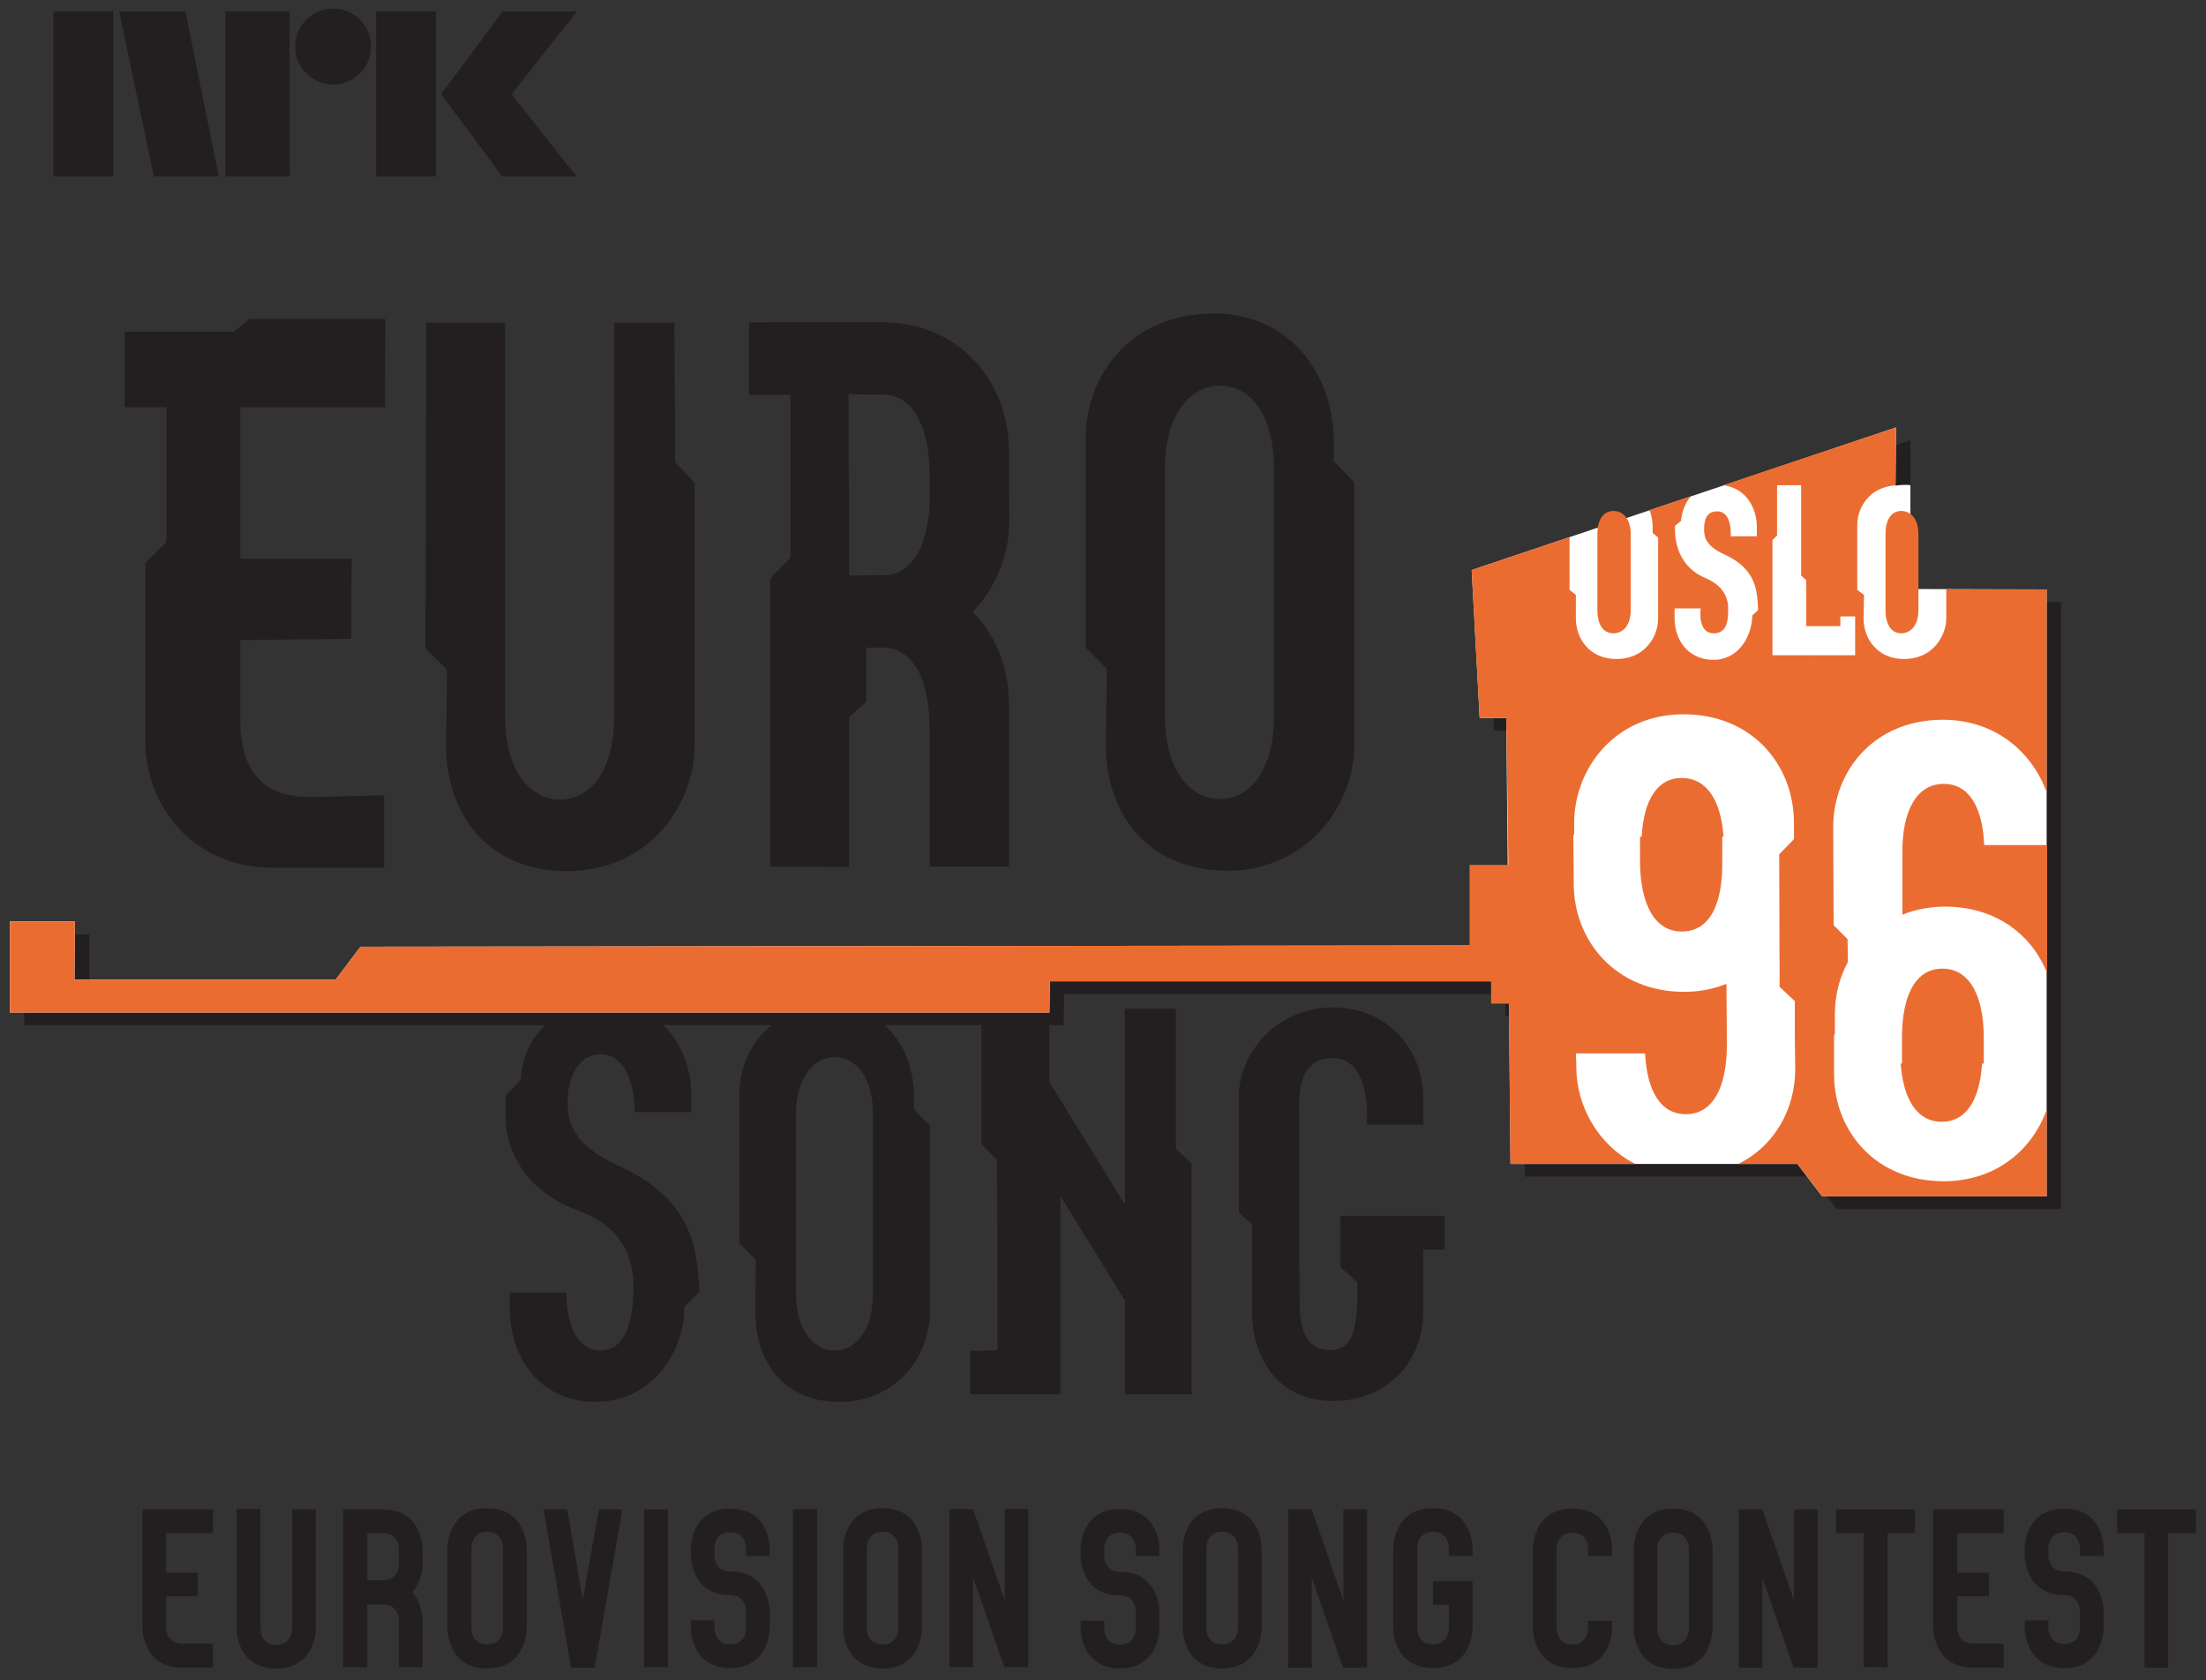 <?xml version="1.0" encoding="UTF-8" standalone="no"?>
<!-- Created with Inkscape (http://www.inkscape.org/) -->

<svg
   xmlns:dc="http://purl.org/dc/elements/1.1/"
   xmlns:cc="http://creativecommons.org/ns#"
   xmlns:rdf="http://www.w3.org/1999/02/22-rdf-syntax-ns#"
   xmlns:svg="http://www.w3.org/2000/svg"
   xmlns="http://www.w3.org/2000/svg"
   xmlns:sodipodi="http://sodipodi.sourceforge.net/DTD/sodipodi-0.dtd"
   xmlns:inkscape="http://www.inkscape.org/namespaces/inkscape"
   id="svg2403"
   sodipodi:version="0.32"
   inkscape:version="0.47 r22583"
   width="221.69"
   height="168.86"
   xml:space="preserve"
   sodipodi:docname="Eurovision_Song_Contest_1996.svg"
   inkscape:output_extension="org.inkscape.output.svg.inkscape"
   version="1.1"><rect width="100%" height="100%" fill="#333333" stroke="none"/><defs
     id="defs2406"><inkscape:perspective
       sodipodi:type="inkscape:persp3d"
       inkscape:vp_x="0 : 526.18109 : 1"
       inkscape:vp_y="0 : 1000 : 0"
       inkscape:vp_z="744.09448 : 526.18109 : 1"
       inkscape:persp3d-origin="372.04724 : 350.78739 : 1"
       id="perspective2410" /></defs><sodipodi:namedview
     inkscape:window-height="944"
     inkscape:window-width="1280"
     inkscape:pageshadow="2"
     inkscape:pageopacity="0.0"
     guidetolerance="10.0"
     gridtolerance="10.0"
     objecttolerance="10.0"
     borderopacity="1.0"
     bordercolor="#666666"
     pagecolor="#ffffff"
     id="base"
     showgrid="true"
     inkscape:zoom="1.9150259"
     inkscape:cx="128.52367"
     inkscape:cy="110.25641"
     inkscape:window-x="-8"
     inkscape:window-y="-8"
     inkscape:current-layer="g2412"
     inkscape:window-maximized="1"><inkscape:grid
       type="xygrid"
       id="grid2903"
       empspacing="5"
       visible="true"
       enabled="true"
       snapvisiblegridlinesonly="true" /></sodipodi:namedview><g
     id="g2412"
     inkscape:groupmode="layer"
     inkscape:label="Eurovision_Song_Contest_1996"
     transform="matrix(1.25,0,0,-1.25,-10.63,205.901)"><g
       id="g2857"
       transform="translate(0.8,0.91)"><path
         id="path2416"
         style="fill:#231f20;fill-opacity:1;fill-rule:evenodd;stroke:none"
         d="m 173.399,115.404 -12.108,0 0,13.024 c -11.383,-3.79 -22.743,-7.649 -34.118,-11.464 l 0.644,-11.904 c 0.102,0 0.509,0 2.137,0 l 0.17,-11.836 -3.087,0 0,-6.478 -89.162,-0.068 -2.035,-2.645 -20.96,0 0,4.646 -5.223,0 0,-7.292 83.567,0 0.034,2.51 35.475,0 0,-1.797 1.424,0 0.136,-12.888 c 0.034,0 10.073,0 10.073,0 l 12.989,0 2.001,-2.611 18.043,0 0,48.803" /><path
         id="path2418"
         style="fill:#231f20;fill-opacity:1;fill-rule:evenodd;stroke:none"
         d="m 57.477,70.06 c -3.798,1.73 -4.137,3.561 -4.137,5.223 0,1.831 0.848,3.764 2.645,3.764 1.764,0 2.713,-1.899 2.747,-4.646 l 4.545,0 0,1.357 c 0,3.73 -2.34,7.393 -6.919,7.393 -4.171,0 -6.613,-2.815 -6.783,-6.139 0,-0.034 -1.221,-1.288 -1.221,-1.288 0,-0.272 0,-1.764 0,-1.764 0,-2.238 1.221,-5.799 5.867,-7.495 4.07,-1.492 4.477,-4.511 4.409,-6.613 -0.101,-2.782 -0.881,-4.613 -2.645,-4.613 -1.797,0 -2.713,1.865 -2.747,4.646 l -4.545,0 0,-1.356 c 0,-3.731 2.307,-7.428 6.885,-7.428 4.579,0 7.156,4.036 7.156,7.665 l 1.187,1.153 c -0.136,3.527 -0.576,7.495 -6.444,10.141" /><path
         id="path2420"
         style="fill:#231f20;fill-opacity:1;fill-rule:evenodd;stroke:none"
         d="m 102.245,71.45 0,11.26 c -0.034,0 -4.104,0 -4.104,0 l 0,-15.736 -6.07,9.835 0,5.935 c -1.289,0 -1.696,0 -1.832,0 l -0.033,0 c -1.154,0 -3.596,0 -3.596,0 l 0,-10.921 1.255,-1.288 0.034,-15.296 -2.204,-0.034 0,-3.493 7.258,0 0,15.94 5.188,-8.411 0,-7.529 5.359,0 0,18.585 -1.255,1.153" /><path
         id="path2422"
         style="fill:#231f20;fill-opacity:1;fill-rule:evenodd;stroke:none"
         d="m 82.473,73.316 -1.289,1.288 c 0,0 0,0.882 0,1.052 0,3.527 -2.069,7.088 -6.41,7.292 l 0,-4.138 c 0.034,0 0.034,0 0.034,0 1.797,0 3.086,-1.763 3.086,-4.646 0,-0.306 0,-13.973 0,-14.279 0,-2.883 -1.289,-4.646 -3.086,-4.646 0,0 0,0 -0.034,0 l 0,-4.138 c 0.136,0 0.272,0 0.441,0 4.545,0 7.258,3.663 7.258,7.292 0,0.136 0,10.31 0,14.923 z m -7.699,9.632 c -0.102,0 -0.237,0 -0.339,0 -4.579,0 -7.292,-3.392 -7.292,-7.156 l 0,-11.938 1.323,-1.323 -0.034,-4.307 c 0,-3.629 2.069,-6.919 6.342,-7.123 l 0,4.138 c -1.763,0 -3.086,1.797 -3.086,4.646 l 0,14.279 c 0,2.814 1.323,4.646 3.086,4.646 l 0,4.138" /><path
         id="path2424"
         style="fill:#231f20;fill-opacity:1;fill-rule:evenodd;stroke:none"
         d="m 123.849,66.058 -8.377,0 0,-4.138 1.357,-1.187 0,-0.848 c 0,-2.815 -0.373,-4.612 -2.137,-4.612 -1.797,0 -2.51,1.187 -2.51,4.036 0,0.712 -0.034,15.737 -0.034,15.737 0,2.509 0.916,3.696 2.714,3.696 1.797,0 2.747,-1.797 2.747,-4.646 l 0,-0.712 4.51,0 0,2.204 c 0,3.697 -2.713,7.224 -7.257,7.224 -4.511,0 -7.564,-3.629 -7.564,-7.224 0,-0.136 0,-9.259 0,-9.259 l 1.052,-0.949 c 0,0 0,-6.919 0,-6.987 0,-3.595 2.001,-7.224 6.512,-7.224 4.544,0 7.257,3.358 7.257,7.088 l 0,5.088 1.73,0 0,2.713" /><path
         id="path2426"
         style="fill:#231f20;fill-opacity:1;fill-rule:evenodd;stroke:none"
         d="m 38.688,138.161 -10.92,0 -1.255,-1.017 -8.784,0 0,-6.071 3.357,0 0,-10.853 -1.695,-1.662 0,-14.312 c 0,-5.257 3.832,-10.208 10.276,-10.208 3.256,0 8.92,0 8.92,0 l 0,5.833 c 0,0 -5.223,-0.135 -6.071,-0.135 -3.765,0 -5.494,2.204 -5.494,6.172 l 0,6.444 8.919,0.101 0.034,6.444 -8.953,0 0,12.176 11.632,0 0.034,7.088" /><path
         id="path2428"
         style="fill:#231f20;fill-opacity:1;fill-rule:evenodd;stroke:none"
         d="m 63.548,103.975 c 0,0.237 0,14.549 0,21.027 l -1.56,1.662 -0.068,11.192 -4.85,0 c 0,0 0,-31.337 0,-31.778 0,-4.07 -1.797,-6.546 -4.341,-6.546 -2.543,0 -4.409,2.544 -4.409,6.546 l 0,31.778 -6.342,0 -0.068,-26.182 1.73,-1.696 -0.068,-6.207 c 0,-5.257 3.256,-10.004 9.7,-10.004 6.41,0 10.276,5.087 10.276,10.208" /><path
         id="path2430"
         style="fill:#231f20;fill-opacity:1;fill-rule:evenodd;stroke:none"
         d="m 88.849,121.984 -0.034,5.663 c 0,5.088 -3.561,9.938 -9.632,10.243 l 0,-5.833 c 2.069,-0.374 3.154,-2.68 3.256,-6.105 0,-0.102 0,-2.612 0,-2.713 -0.17,-3.222 -1.289,-5.291 -3.256,-5.664 l 0,-5.868 c 2.137,-0.373 3.256,-2.814 3.256,-6.477 l 0,-11.09 6.376,0 0,13.158 c 0,2.748 -1.018,5.427 -2.917,7.326 1.899,1.934 2.951,4.613 2.951,7.36 z m -9.666,15.906 c -0.204,0 -0.407,0.034 -0.61,0.034 -2.273,0 -10.65,-0.034 -10.65,-0.034 l 0,-5.833 3.324,0 0,-13.092 -1.628,-1.661 0,-23.164 6.342,-0.034 0,12.04 1.391,1.254 0,4.341 c 0.339,0 1.458,0 1.594,0 0.067,0 0.135,-0.034 0.237,-0.034 l 0,5.868 c -0.068,0 -0.17,0 -0.237,0 -0.136,0 -2.985,-0.034 -2.985,-0.034 l -0.034,14.584 c 0.848,-0.034 1.764,-0.034 2.646,-0.034 0.203,0 0.406,0 0.61,-0.034 l 0,5.833" /><path
         id="path2432"
         style="fill:#231f20;fill-opacity:1;fill-rule:evenodd;stroke:none"
         d="m 116.591,125.036 -1.661,1.696 c 0,0 0,1.39 0,1.594 0,4.985 -3.121,10.005 -9.191,10.276 l 0,-5.799 0.033,0 c 2.544,0 4.342,-2.476 4.342,-6.546 0,-0.475 0,-19.705 0,-20.145 0,-4.036 -1.798,-6.546 -4.342,-6.546 l -0.033,0 0,-5.732 c 0.203,-0.034 0.373,-0.034 0.576,-0.034 6.41,0 10.276,5.121 10.276,10.243 0,0.203 0,14.515 0,20.993 z m -10.852,13.566 c -0.17,0 -0.34,0 -0.509,0 -6.444,0 -10.242,-4.782 -10.242,-10.039 l 0,-16.822 1.695,-1.695 -0.068,-6.241 c 0,-5.087 3.053,-9.699 9.124,-9.971 l 0,5.732 c -2.51,0.034 -4.375,2.577 -4.375,6.546 l 0,20.145 c 0,3.968 1.865,6.512 4.375,6.546 l 0,5.799" /><path
         id="path2434"
         style="fill:#231f20;fill-opacity:1;fill-rule:evenodd;stroke:none"
         d="m 135.38,33.5 0,-0.645 c 0,0 0,-1.255 -1.254,-1.255 -1.289,0 -1.289,1.255 -1.289,1.255 l 0,6.478 c 0,0 0,1.255 1.289,1.255 1.254,0 1.254,-1.255 1.254,-1.255 l 0,-0.645 1.933,0 0,0.645 c 0,0 0,3.188 -3.187,3.188 -3.189,0 -3.189,-3.188 -3.189,-3.188 l 0,-6.478 c 0,0 0,-3.154 3.189,-3.154 3.187,0 3.187,3.154 3.187,3.154 l 0,0.645 -1.933,0" /><path
         id="path2436"
         style="fill:#231f20;fill-opacity:1;fill-rule:evenodd;stroke:none"
         d="m 24.817,40.554 0,1.899 -5.664,0 0,-9.53 c 0,0 0,-3.188 3.188,-3.188 2.171,0 2.476,0 2.476,0 l 0,1.933 c 0,0 -1.221,0 -2.476,0 -1.288,0 -1.288,1.255 -1.288,1.255 l 0,2.544 2.543,0 0,1.899 -2.543,0 0,3.188 3.764,0" /><path
         id="path2438"
         style="fill:#231f20;fill-opacity:1;fill-rule:evenodd;stroke:none"
         d="m 168.787,40.554 0,1.899 -5.664,0 0,-9.53 c 0,0 0,-3.188 3.188,-3.188 2.17,0 2.476,0 2.476,0 l 0,1.933 c 0,0 -1.187,0 -2.476,0 -1.255,0 -1.255,1.255 -1.255,1.255 l 0,2.544 2.544,0 0,1.899 -2.544,0 0,3.188 3.731,0" /><path
         id="path2440"
         style="fill:#231f20;fill-opacity:1;fill-rule:nonzero;stroke:none"
         d="m 59.478,29.769 1.933,0 0,12.684 -1.933,0 0,-12.684 z" /><path
         id="path2442"
         style="fill:#231f20;fill-opacity:1;fill-rule:nonzero;stroke:none"
         d="m 71.45,29.769 1.933,0 0,12.718 -1.933,0 0,-12.718 z" /><path
         id="path2444"
         style="fill:#231f20;fill-opacity:1;fill-rule:evenodd;stroke:none"
         d="m 126.088,38.722 0,0.645 c 0,0 0,3.188 -3.189,3.188 -3.187,0 -3.187,-3.188 -3.187,-3.188 l 0,-6.512 c 0,0 0,-3.154 3.187,-3.154 3.189,0 3.189,3.154 3.189,3.154 l 0,3.832 -3.189,0 0,-1.899 1.289,0 0,-1.933 c 0,0 0,-1.255 -1.289,-1.255 -1.254,0 -1.254,1.255 -1.254,1.255 l 0,6.512 c 0,0 0,1.289 1.254,1.289 1.289,0 1.289,-1.289 1.289,-1.289 l 0,-0.645 1.9,0" /><path
         id="path2446"
         style="fill:#231f20;fill-opacity:1;fill-rule:evenodd;stroke:none"
         d="m 88.476,42.487 0,-7.326 -2.544,7.326 -1.899,0 0,-12.718 1.899,0 0,7.224 2.51,-7.224 1.933,0 0,12.718 -1.899,0" /><path
         id="path2448"
         style="fill:#231f20;fill-opacity:1;fill-rule:evenodd;stroke:none"
         d="m 151.931,42.453 0,-7.292 -2.544,7.292 -1.899,0 0,-12.718 1.899,0 0,7.224 2.51,-7.224 1.933,0 0,12.718 -1.899,0" /><path
         id="path2450"
         style="fill:#231f20;fill-opacity:1;fill-rule:evenodd;stroke:none"
         d="m 115.709,42.453 0,-7.326 -2.543,7.326 -1.899,0 0,-12.718 1.899,0 0,7.224 2.51,-7.224 1.933,0 0,12.718 -1.9,0" /><path
         id="path2452"
         style="fill:#231f20;fill-opacity:1;fill-rule:evenodd;stroke:none"
         d="m 31.193,42.453 0,-9.632 c 0,0 0,-1.255 -1.289,-1.255 -1.255,0 -1.255,1.255 -1.255,1.255 l 0,9.666 -1.933,0 0,-9.666 c 0,0 0,-3.154 3.188,-3.154 3.188,0 3.188,3.154 3.188,3.154 l 0,9.632 -1.899,0" /><path
         id="path2454"
         style="fill:#231f20;fill-opacity:1;fill-rule:evenodd;stroke:none"
         d="m 38.485,34.822 c 1.289,0 1.289,-1.255 1.289,-1.255 l 0,-3.798 1.899,0 0,3.798 c 0,0 0,1.289 -0.814,2.239 0.814,0.915 0.814,2.204 0.814,2.204 l 0,1.289 c 0,0 0,3.154 -3.188,3.154 l 0,-1.899 c 1.289,0 1.289,-1.255 1.289,-1.255 l 0,-1.289 c 0,0 0,-1.255 -1.289,-1.255 l 0,-1.933 z m -1.255,0 c 0,0 0,0 1.255,0 l 0,1.933 c -0.204,0 -0.712,0 -1.255,0 l 0,3.799 c 0,0 0,0 1.255,0 l 0,1.899 c -0.509,0 -3.188,0 -3.188,0 l 0,-12.684 1.933,0 0,5.053" /><path
         id="path2456"
         style="fill:#231f20;fill-opacity:1;fill-rule:evenodd;stroke:none"
         d="m 46.862,29.667 c 3.188,0 3.188,3.188 3.188,3.188 l 0,6.512 c 0,0 0,3.188 -3.188,3.188 l 0,-1.899 c 1.289,0 1.289,-1.289 1.289,-1.289 l 0,-6.512 c 0,0 0,-1.255 -1.289,-1.255 l 0,-1.933 z m 0,12.888 c -3.188,0 -3.188,-3.188 -3.188,-3.188 l 0,-6.512 c 0,0 0,-3.188 3.188,-3.188 l 0,1.933 c -1.255,0 -1.255,1.255 -1.255,1.255 l 0,6.512 c 0,0 0,1.289 1.255,1.289 l 0,1.899" /><path
         id="path2458"
         style="fill:#231f20;fill-opacity:1;fill-rule:evenodd;stroke:none"
         d="m 78.674,29.667 c 3.155,0 3.155,3.188 3.155,3.188 l 0,6.512 c 0,0 0,3.188 -3.155,3.188 l 0,-1.899 c 1.255,0 1.255,-1.289 1.255,-1.289 l 0,-6.512 c 0,0 0,-1.255 -1.255,-1.255 l 0,-1.933 z m 0,12.888 c -3.188,0 -3.188,-3.188 -3.188,-3.188 l 0,-6.512 c 0,0 0,-3.188 3.188,-3.188 l 0,1.933 c -1.288,0 -1.288,1.255 -1.288,1.255 l 0,6.512 c 0,0 0,1.289 1.288,1.289 l 0,1.899" /><path
         id="path2460"
         style="fill:#231f20;fill-opacity:1;fill-rule:evenodd;stroke:none"
         d="m 55.849,42.453 -1.288,-7.258 -1.255,7.258 -1.899,0 2.204,-12.718 1.899,0 2.239,12.718 -1.9,0" /><path
         id="path2462"
         style="fill:#231f20;fill-opacity:1;fill-rule:evenodd;stroke:none"
         d="m 66.397,35.568 c -3.154,0 -3.154,3.154 -3.154,3.154 l 0,0.645 c 0,0 0,3.154 3.154,3.154 3.188,0 3.188,-3.154 3.188,-3.154 l 0,-0.645 -1.899,0 0,0.645 c 0,0 0,1.255 -1.289,1.255 -1.255,0 -1.255,-1.255 -1.255,-1.255 l 0,-0.645 c 0,0 0,-1.255 1.255,-1.255 3.188,0 3.188,-3.188 3.188,-3.188 l 0,-1.39 c 0,0 0,-3.188 -3.188,-3.188 -3.154,0 -3.154,3.188 -3.154,3.188 l 0,0.644 1.899,0 0,-0.644 c 0,0 0,-1.289 1.255,-1.289 1.289,0 1.289,1.289 1.289,1.289 l 0,1.39 c 0,0 0,1.289 -1.289,1.289" /><path
         id="path2464"
         style="fill:#231f20;fill-opacity:1;fill-rule:evenodd;stroke:none"
         d="m 105.942,29.667 c 3.188,0 3.188,3.188 3.188,3.188 l 0,6.512 c 0,0 0,3.188 -3.188,3.188 l 0,-1.899 c 1.289,0 1.289,-1.289 1.289,-1.289 l 0,-6.512 c 0,0 0,-1.255 -1.289,-1.255 l 0,-1.933 z m 0,12.888 c -3.154,0 -3.154,-3.188 -3.154,-3.188 l 0,-6.512 c 0,0 0,-3.188 3.154,-3.188 l 0,1.933 c -1.255,0 -1.255,1.255 -1.255,1.255 l 0,6.512 c 0,0 0,1.289 1.255,1.289 l 0,1.899" /><path
         id="path2466"
         style="fill:#231f20;fill-opacity:1;fill-rule:evenodd;stroke:none"
         d="m 142.231,29.633 c 3.154,0 3.154,3.188 3.154,3.188 l 0,6.512 c 0,0 0,3.188 -3.154,3.188 l 0,-1.933 c 1.255,0 1.255,-1.255 1.255,-1.255 l 0,-6.512 c 0,0 0,-1.289 -1.255,-1.289 l 0,-1.899 z m 0,12.888 c -3.188,0 -3.188,-3.188 -3.188,-3.188 l 0,-6.512 c 0,0 0,-3.188 3.188,-3.188 l 0,1.899 c -1.289,0 -1.289,1.289 -1.289,1.289 l 0,6.512 c 0,0 0,1.255 1.289,1.255 l 0,1.933" /><path
         id="path2468"
         style="fill:#231f20;fill-opacity:1;fill-rule:evenodd;stroke:none"
         d="m 97.735,35.534 c -3.155,0 -3.155,3.154 -3.155,3.154 l 0,0.645 c 0,0 0,3.154 3.155,3.154 3.187,0 3.187,-3.154 3.187,-3.154 l 0,-0.645 -1.899,0 0,0.645 c 0,0 0,1.255 -1.288,1.255 -1.255,0 -1.255,-1.255 -1.255,-1.255 l 0,-0.645 c 0,0 0,-1.255 1.255,-1.255 3.187,0 3.187,-3.187 3.187,-3.187 l 0,-1.391 c 0,0 0,-3.188 -3.187,-3.188 -3.155,0 -3.155,3.188 -3.155,3.188 l 0,0.645 1.9,0 0,-0.645 c 0,0 0,-1.255 1.255,-1.255 1.288,0 1.288,1.255 1.288,1.255 l 0,1.391 c 0,0 0,1.288 -1.288,1.288" /><path
         id="path2470"
         style="fill:#231f20;fill-opacity:1;fill-rule:evenodd;stroke:none"
         d="m 173.671,35.568 c -3.189,0 -3.189,3.154 -3.189,3.154 l 0,0.645 c 0,0 0,3.154 3.189,3.154 3.154,0 3.154,-3.154 3.154,-3.154 l 0,-0.645 -1.9,0 0,0.645 c 0,0 0,1.255 -1.254,1.255 -1.289,0 -1.289,-1.255 -1.289,-1.255 l 0,-0.645 c 0,0 0,-1.255 1.289,-1.255 3.154,0 3.154,-3.188 3.154,-3.188 l 0,-1.39 c 0,0 0,-3.188 -3.154,-3.188 -3.189,0 -3.189,3.188 -3.189,3.188 l 0,0.644 1.9,0 0,-0.644 c 0,0 0,-1.255 1.289,-1.255 1.254,0 1.254,1.255 1.254,1.255 l 0,1.39 c 0,0 0,1.289 -1.254,1.289" /><path
         id="path2472"
         style="fill:#231f20;fill-opacity:1;fill-rule:evenodd;stroke:none"
         d="m 161.664,42.453 -6.342,0 0,-1.899 2.205,0 0,-10.785 1.933,0 0,10.785 2.204,0 0,1.899" /><path
         id="path2474"
         style="fill:#231f20;fill-opacity:1;fill-rule:evenodd;stroke:none"
         d="m 184.252,42.453 -6.342,0 0,-1.899 2.204,0 0,-10.819 1.899,0 0,10.819 2.239,0 0,1.899" /><path
         id="path2476"
         style="fill:#231f20;fill-opacity:1;fill-rule:nonzero;stroke:none"
         d="m 11.997,149.624 4.816,0 0,13.261 -4.816,0 0,-13.261 z" /><path
         id="path2478"
         style="fill:#231f20;fill-opacity:1;fill-rule:evenodd;stroke:none"
         d="m 17.288,162.885 2.781,-13.261 5.223,0 -2.679,13.261 -5.325,0" /><path
         id="path2480"
         style="fill:#231f20;fill-opacity:1;fill-rule:nonzero;stroke:none"
         d="m 25.835,149.624 5.155,0 0,13.261 -5.155,0 0,-13.261 z" /><path
         id="path2482"
         style="fill:#231f20;fill-opacity:1;fill-rule:nonzero;stroke:none"
         d="m 37.942,149.624 4.816,0 0,13.261 -4.816,0 0,-13.261 z" /><path
         id="path2484"
         style="fill:#231f20;fill-opacity:1;fill-rule:evenodd;stroke:none"
         d="m 54.086,162.885 -5.969,0 -4.952,-6.647 4.918,-6.614 5.969,0 -5.223,6.614 5.257,6.647" /><path
         id="path2486"
         style="fill:#231f20;fill-opacity:1;fill-rule:evenodd;stroke:none"
         d="m 34.483,163.123 c -1.662,0 -3.052,-1.357 -3.052,-3.053 0,-1.695 1.39,-3.052 3.052,-3.052 1.696,0 3.052,1.357 3.052,3.052 0,1.696 -1.356,3.053 -3.052,3.053" /><path
         id="path2488"
         style="fill:#ffffff;fill-opacity:1;fill-rule:evenodd;stroke:none"
         d="m 160.003,116.456 0.135,12.989 -34.118,-11.463 0.644,-11.904 c 0.102,0 0.475,0 2.137,0 l 0.169,-17.229 -1.187,0 0,-1.052 -91.096,-0.101 -2.001,-2.646 -20.993,0 0.034,4.681 -5.223,0 0,-7.326 83.567,0 0.034,2.51 36.899,0 0.136,-14.686 c 0.034,0 23.062,0 23.062,0 l 2.001,-2.611 18.043,0 0,48.804 -12.243,0.034" /><path
         id="path2490"
         style="fill:#ffffff;fill-opacity:1;fill-rule:evenodd;stroke:none"
         d="m 158.951,120.966 2.34,0.204 0,3.629 c 0,0 -0.305,0.068 -0.949,0 -0.645,-0.068 -2.001,-0.407 -2.001,-0.407 l 0.61,-3.426" /><path
         id="path2492"
         style="fill:#eb6c31;fill-opacity:1;fill-rule:evenodd;stroke:none"
         d="m 142.91,101.262 c -1.968,0 -3.053,-1.764 -3.223,-4.715 l -0.135,0 0,-2.034 c 0.034,-3.426 1.187,-5.596 3.358,-5.596 2.204,0 3.289,2.102 3.255,5.596 0,0.102 0,0.882 0,2.034 l 0.102,0 c -0.203,2.917 -1.357,4.715 -3.357,4.715" /><path
         id="path2494"
         style="fill:#eb6c31;fill-opacity:1;fill-rule:evenodd;stroke:none"
         d="m 172.28,85.559 0,10.31 -5.053,0 c -0.136,3.052 -1.221,4.918 -3.256,4.918 -2.205,0 -3.358,-2.205 -3.324,-5.596 l 0,-4.918 c 1.017,0.407 2.171,0.645 3.425,0.645 4.138,0 7.021,-2.306 8.208,-5.359" /><path
         id="path2496"
         style="fill:#eb6c31;fill-opacity:1;fill-rule:evenodd;stroke:none"
         d="m 163.801,73.621 c 2.001,0 3.052,1.764 3.256,4.68 l 0.136,0 0,2.035 c 0,3.426 -1.153,5.596 -3.324,5.596 -2.171,0 -3.256,-2.136 -3.256,-5.596 0,-0.068 0,-0.848 0,-2.035 l -0.102,0 c 0.204,-2.882 1.323,-4.68 3.29,-4.68" /><path
         id="path2498"
         style="fill:#eb6c31;fill-opacity:1;fill-rule:evenodd;stroke:none"
         d="m 163.903,105.942 c 4.273,0 7.19,-2.646 8.343,-5.833 l 0,16.313 -8.072,0 0,-2.307 c 0,-0.881 -0.373,-1.729 -0.983,-2.34 -0.611,-0.644 -1.493,-0.949 -2.408,-0.949 -2.137,0 -3.256,1.627 -3.256,3.255 l 0.034,1.9 -0.543,0.407 0,5.189 c 0,0.882 0.339,1.695 0.95,2.306 0.509,0.543 1.322,0.848 2.136,0.916 l 0.034,4.646 -6.613,-2.204 0,-13.77 2.136,0 0,0.78 1.188,0 0,-3.12 -3.324,0 0,-42.597 0.678,-0.916 18.043,0 0,6.986 c -1.119,-3.187 -4.036,-5.765 -8.275,-5.765 -5.528,0 -8.784,4.07 -8.818,8.547 l 0,3.221 0.068,0.068 c 0,0.848 0,1.425 0,1.594 0,1.459 0.339,2.917 1.051,4.206 l -0.034,1.831 -1.119,1.119 -0.034,7.869 c 0,4.51 3.256,8.648 8.818,8.648 z m -10.378,21.299 -7.258,-2.442 c 0.678,-0.102 1.255,-0.373 1.696,-0.814 0.61,-0.611 0.983,-1.526 0.983,-2.51 l 0,-0.78 -2.102,0 c 0,0 0.169,2.001 -1.086,2.001 -0.882,0 -1.051,-0.712 -1.051,-1.424 0,-0.645 0.136,-1.357 1.628,-2.035 2.611,-1.187 2.645,-2.985 2.713,-4.477 l -0.475,-0.441 c 0,0 0,-0.136 0,-0.17 -0.101,-1.661 -1.187,-3.391 -3.12,-3.391 -0.848,0 -1.594,0.305 -2.17,0.848 -0.611,0.61 -0.95,1.526 -0.95,2.509 l 0,0.781 2.103,0 c 0,0 -0.306,-2.001 1.051,-2.001 1.051,0 1.153,1.017 1.153,1.831 0.034,0.848 -0.237,1.933 -1.831,2.611 -1.933,0.814 -2.442,2.578 -2.442,3.867 l 0,0.339 0.474,0.373 c 0,0 0.035,0.17 0.035,0.237 0.101,0.645 0.339,1.289 0.78,1.764 l -3.324,-1.119 c 0.135,-0.407 0.237,-0.848 0.237,-1.289 l 0,-0.543 0.441,-0.373 0,-6.478 c 0,-0.881 -0.339,-1.729 -0.949,-2.34 -0.611,-0.644 -1.493,-0.949 -2.408,-0.949 -2.137,0 -3.256,1.627 -3.256,3.255 l 0,1.9 -0.509,0.407 0,4.239 -7.868,-2.645 0.644,-11.904 c 0.102,0 0.475,0 2.137,0 l 0.169,-11.803 -3.12,0 0,-6.478 -89.163,-0.101 -2.001,-2.646 -20.993,0 0.034,4.681 -5.223,0 0,-7.326 83.567,0 0.034,2.51 35.475,0 0,-1.798 1.424,0 0.136,-12.888 c 0.034,0 10.039,0 10.039,0 -3.019,1.527 -4.748,4.681 -4.748,7.801 0,0.136 0,0.509 -0.034,1.085 l 5.562,0 c 0.169,-3.052 1.255,-4.884 3.29,-4.884 2.17,0 3.289,2.171 3.289,5.597 l -0.034,4.883 c -1.017,-0.407 -2.136,-0.644 -3.391,-0.644 -5.528,0 -8.852,4.104 -8.886,8.614 l -0.034,4.002 0.068,0 c 0,0.611 0,0.814 0,0.882 -0.034,4.409 3.256,8.818 8.784,8.818 5.562,0 8.852,-4.104 8.886,-8.648 l 0,-1.391 -1.187,-1.221 0.034,-10.649 1.221,-1.153 0,-2.747 0.034,-2.714 c 0,-3.188 -1.628,-6.172 -4.579,-7.631 l 4.748,0 1.323,-1.695 0,42.597 -3.324,0 0,9.259 0.373,0.373 0,4.036 1.933,0 0,-7.258 0.407,-0.373 0,-3.697 0.611,0 0,13.77" /><path
         id="path2500"
         style="fill:#eb6c31;fill-opacity:1;fill-rule:evenodd;stroke:none"
         d="m 160.545,112.895 c -0.746,0 -1.255,0.644 -1.255,1.865 l 0,6.104 c 0,1.222 0.509,1.866 1.255,1.866 0.78,0 1.391,-0.644 1.391,-1.866 0,-0.135 0,-5.968 0,-6.104 0,-1.221 -0.611,-1.865 -1.391,-1.865" /><path
         id="path2502"
         style="fill:#eb6c31;fill-opacity:1;fill-rule:evenodd;stroke:none"
         d="m 137.415,112.895 c -0.78,0 -1.289,0.644 -1.289,1.865 l 0,6.104 c 0,1.222 0.509,1.866 1.289,1.866 0.78,0 1.391,-0.644 1.391,-1.866 0,-0.135 0,-5.968 0,-6.104 0,-1.221 -0.611,-1.865 -1.391,-1.865" /></g></g></svg>